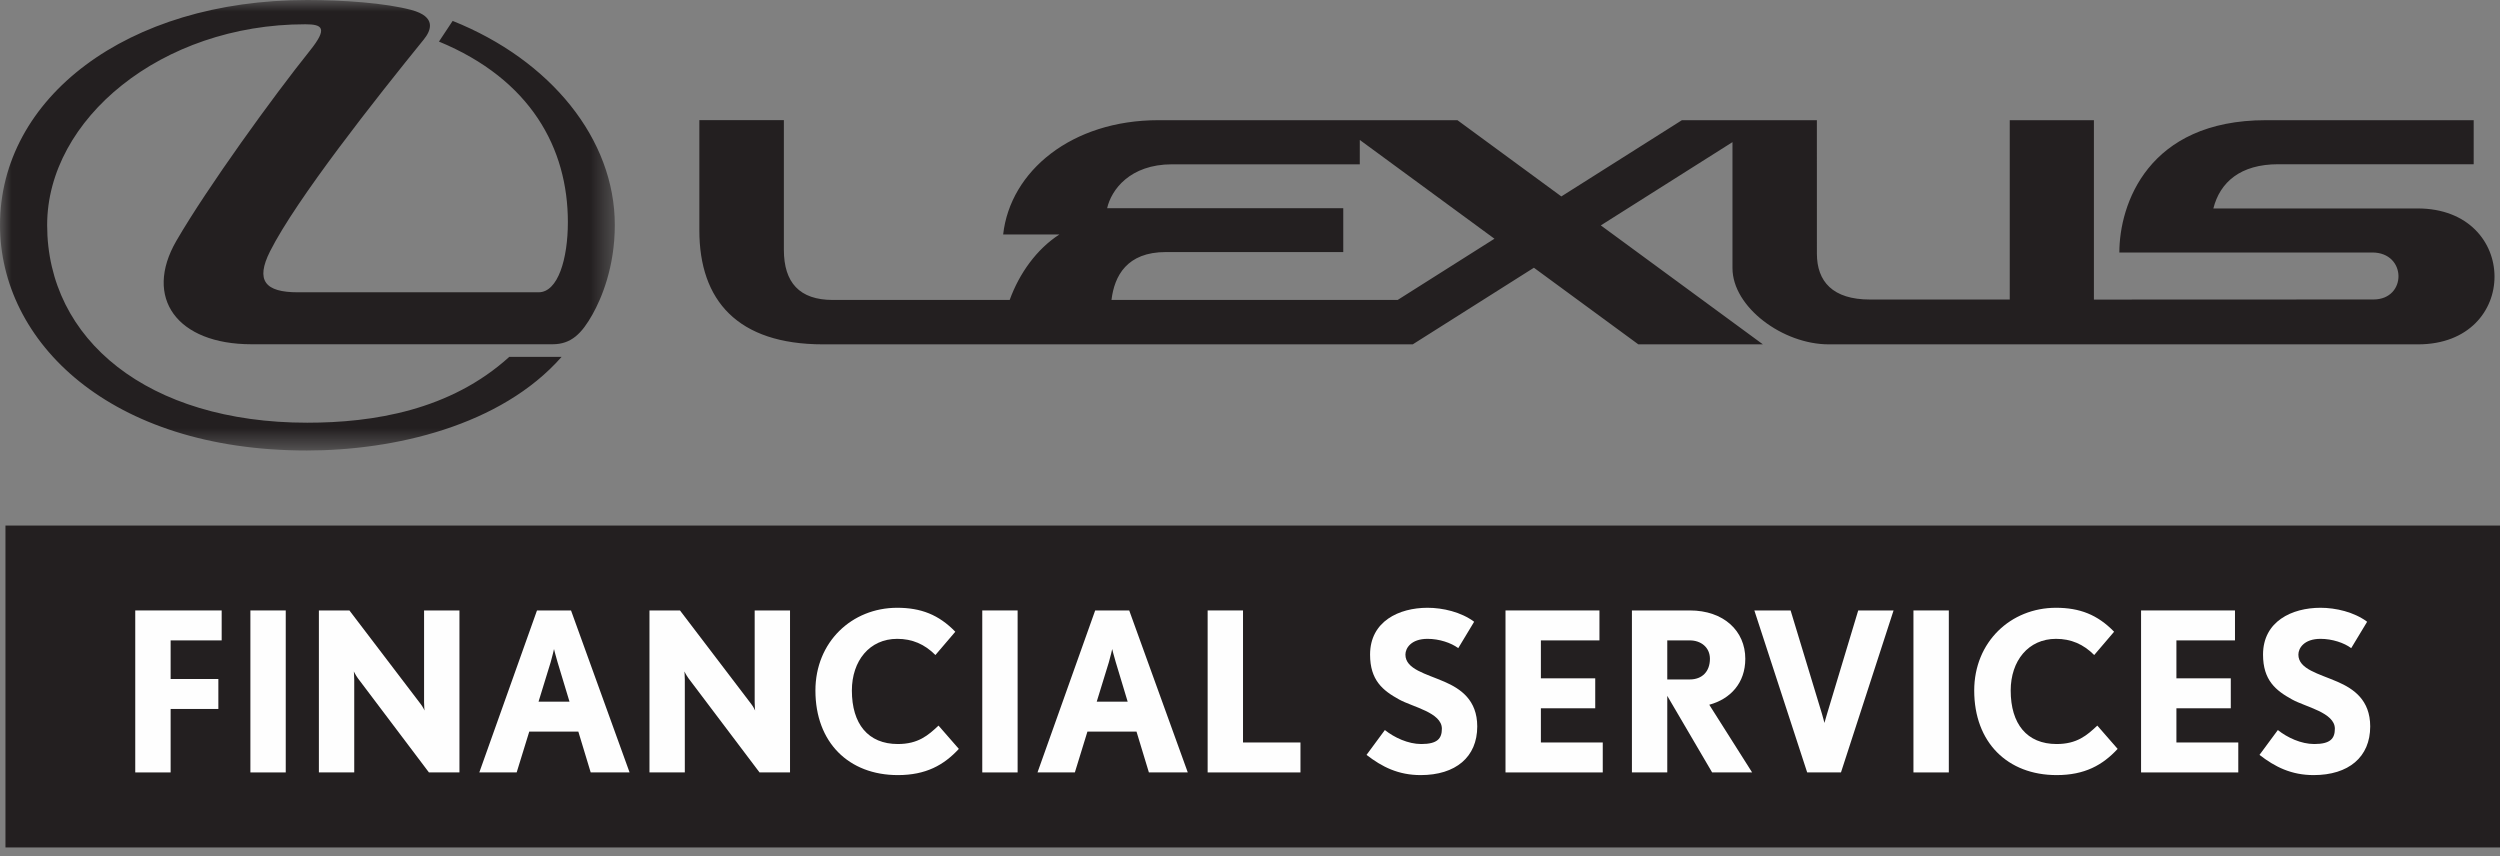 <svg width="108" height="37" viewBox="0 0 108 37" fill="none" xmlns="http://www.w3.org/2000/svg">
<rect x="0" y="0" width="108" height="37" fill="#808080" stroke="none"/>
<path fill-rule="evenodd" clip-rule="evenodd" d="M0.236 36.61H108V22.704H0.236V36.61Z" fill="#231F20"/>
<mask id="mask0_2722_6521" style="mask-type:luminance" maskUnits="userSpaceOnUse" x="0" y="0" width="27" height="20">
<path fill-rule="evenodd" clip-rule="evenodd" d="M0 0H26.56V19.462H0V0Z" fill="white"/>
</mask>
<g mask="url(#mask0_2722_6521)">
<path fill-rule="evenodd" clip-rule="evenodd" d="M19.555 0.903L18.963 1.796C22.929 3.434 24.532 6.407 24.532 9.594C24.532 11.187 24.104 12.627 23.267 12.627H12.868C11.45 12.627 11.029 12.123 11.666 10.857C12.803 8.603 16.21 4.292 18.312 1.7C18.619 1.32 18.871 0.725 17.767 0.429C16.639 0.127 14.817 0 13.271 0C5.451 0 -6.10352e-05 4.246 -6.10352e-05 9.72C-6.10352e-05 14.759 4.727 19.462 13.253 19.462C17.02 19.462 21.638 18.399 24.261 15.417H22.001C19.448 17.732 16.117 18.261 13.271 18.261C6.391 18.261 2.037 14.675 2.037 9.72C2.037 5.151 6.968 1.049 13.186 1.049C13.93 1.049 14.173 1.21 13.387 2.19C11.797 4.173 8.955 8.102 7.62 10.402C6.19 12.867 7.649 14.872 10.863 14.872H23.871C24.674 14.872 25.131 14.413 25.599 13.578C25.974 12.91 26.56 11.557 26.56 9.72C26.56 6.007 23.785 2.595 19.555 0.903Z" fill="#231F20"/>
</g>
<path fill-rule="evenodd" clip-rule="evenodd" d="M60.379 12.958H48.016C48.142 11.92 48.678 10.889 50.365 10.889H58.029V8.995H47.828C48.005 8.212 48.799 7.098 50.638 7.098H58.743V6.046L64.56 10.313L60.379 12.958ZM104.439 9.005H95.617C95.903 7.874 96.781 7.095 98.422 7.095H106.863V5.192H97.89C92.775 5.192 91.556 8.842 91.556 10.908H102.482C103.983 10.908 103.983 12.937 102.535 12.937C101.041 12.937 90.457 12.942 90.457 12.942V5.192H86.821V12.94H80.787C79.169 12.94 78.49 12.16 78.49 10.956C78.49 9.506 78.489 5.192 78.489 5.192H72.659L67.45 8.486L62.961 5.192H50.043C46.301 5.192 43.644 7.386 43.336 10.13H45.764C44.784 10.763 44.036 11.806 43.618 12.958H35.977C34.535 12.958 33.863 12.204 33.863 10.789V5.191H30.212V9.952C30.212 12.975 31.857 14.876 35.557 14.876H61.031L66.265 11.566L70.776 14.876H76.157L69.155 9.737L74.843 6.14V11.582C74.843 13.269 77.019 14.876 79 14.876H104.458C108.881 14.876 108.855 9.005 104.439 9.005Z" fill="#231F20"/>
<path fill-rule="evenodd" clip-rule="evenodd" d="M7.371 27.665V29.333H9.433V30.627H7.371V33.369H5.843V26.371H9.576V27.665H7.371Z" fill="#FEFEFE"/>
<mask id="mask1_2722_6521" style="mask-type:luminance" maskUnits="userSpaceOnUse" x="0" y="0" width="108" height="37">
<path fill-rule="evenodd" clip-rule="evenodd" d="M0 36.61H108V0H0V36.61Z" fill="white"/>
</mask>
<g mask="url(#mask1_2722_6521)">
<path fill-rule="evenodd" clip-rule="evenodd" d="M10.817 33.369H12.344V26.371H10.817V33.369Z" fill="#FEFEFE"/>
<path fill-rule="evenodd" clip-rule="evenodd" d="M18.53 33.369L15.456 29.295C15.361 29.16 15.285 29.007 15.285 29.007C15.285 29.007 15.303 29.189 15.303 29.362V33.369H13.776V26.371H15.094L18.168 30.407C18.273 30.541 18.34 30.694 18.34 30.694C18.34 30.694 18.32 30.512 18.32 30.34V26.371H19.848V33.369H18.53Z" fill="#FEFEFE"/>
<path fill-rule="evenodd" clip-rule="evenodd" d="M24.086 28.604C24.01 28.355 23.933 28.039 23.933 28.039C23.933 28.039 23.866 28.345 23.79 28.604L23.265 30.311H24.602L24.086 28.604ZM25.518 33.369L24.984 31.605H22.864L22.32 33.369H20.706L23.198 26.371H24.668L27.198 33.369H25.518Z" fill="#FEFEFE"/>
<path fill-rule="evenodd" clip-rule="evenodd" d="M32.812 33.369L29.737 29.295C29.642 29.16 29.566 29.007 29.566 29.007C29.566 29.007 29.584 29.189 29.584 29.362V33.369H28.057V26.371H29.375L32.449 30.407C32.554 30.541 32.621 30.694 32.621 30.694C32.621 30.694 32.602 30.512 32.602 30.34V26.371H34.129V33.369H32.812Z" fill="#FEFEFE"/>
<path fill-rule="evenodd" clip-rule="evenodd" d="M38.787 33.484C36.668 33.484 35.226 32.075 35.226 29.831C35.226 27.732 36.801 26.256 38.759 26.256C39.78 26.256 40.553 26.553 41.269 27.291L40.41 28.297C39.943 27.828 39.408 27.598 38.759 27.598C37.565 27.598 36.801 28.547 36.801 29.831C36.801 31.269 37.498 32.142 38.787 32.142C39.666 32.142 40.095 31.768 40.544 31.346L41.422 32.352C40.773 33.053 40 33.484 38.787 33.484Z" fill="#FEFEFE"/>
<path fill-rule="evenodd" clip-rule="evenodd" d="M42.434 33.369H43.961V26.371H42.434V33.369Z" fill="#FEFEFE"/>
<path fill-rule="evenodd" clip-rule="evenodd" d="M48.2 28.604C48.123 28.355 48.047 28.039 48.047 28.039C48.047 28.039 47.98 28.345 47.904 28.604L47.379 30.311H48.715L48.2 28.604ZM49.632 33.369L49.097 31.605H46.977L46.434 33.369H44.82L47.312 26.371H48.782L51.312 33.369H49.632Z" fill="#FEFEFE"/>
<path fill-rule="evenodd" clip-rule="evenodd" d="M52.17 33.369V26.371H53.698V32.075H56.18V33.369H52.17Z" fill="#FEFEFE"/>
<path fill-rule="evenodd" clip-rule="evenodd" d="M61.373 33.484C60.408 33.484 59.702 33.129 59.034 32.611L59.826 31.538C60.237 31.864 60.829 32.142 61.401 32.142C62.098 32.142 62.289 31.902 62.289 31.48C62.289 30.78 61.02 30.541 60.437 30.215C59.74 29.831 59.187 29.39 59.187 28.279C59.187 26.84 60.437 26.256 61.669 26.256C62.328 26.256 63.12 26.438 63.683 26.86L62.996 28C62.69 27.77 62.175 27.598 61.669 27.598C60.962 27.598 60.714 28 60.714 28.279C60.714 28.911 61.602 29.103 62.413 29.457C63.091 29.755 63.817 30.234 63.817 31.384C63.817 32.707 62.881 33.484 61.373 33.484Z" fill="#FEFEFE"/>
<path fill-rule="evenodd" clip-rule="evenodd" d="M65.038 33.369V26.371H69.096V27.665H66.566V29.304H68.914V30.598H66.566V32.075H69.239V33.369H65.038Z" fill="#FEFEFE"/>
<path fill-rule="evenodd" clip-rule="evenodd" d="M73 27.665H72.026V29.352H73C73.535 29.352 73.869 29.007 73.869 28.46C73.869 27.972 73.487 27.665 73 27.665ZM73.964 33.369L72.026 30.061V33.369H70.499V26.371H73C74.461 26.371 75.397 27.253 75.397 28.46C75.397 29.506 74.757 30.196 73.84 30.445L75.692 33.369H73.964Z" fill="#FEFEFE"/>
<path fill-rule="evenodd" clip-rule="evenodd" d="M79.53 33.369H78.07L75.788 26.371H77.354L78.709 30.838C78.766 31.02 78.814 31.231 78.814 31.231C78.814 31.231 78.881 31.011 78.929 30.838L80.275 26.371H81.802L79.53 33.369Z" fill="#FEFEFE"/>
<path fill-rule="evenodd" clip-rule="evenodd" d="M82.661 33.369H84.189V26.371H82.661V33.369Z" fill="#FEFEFE"/>
<path fill-rule="evenodd" clip-rule="evenodd" d="M88.847 33.484C86.728 33.484 85.286 32.075 85.286 29.831C85.286 27.732 86.862 26.256 88.819 26.256C89.84 26.256 90.613 26.553 91.329 27.291L90.47 28.297C90.002 27.828 89.468 27.598 88.819 27.598C87.625 27.598 86.862 28.547 86.862 29.831C86.862 31.269 87.558 32.142 88.847 32.142C89.726 32.142 90.155 31.768 90.604 31.346L91.482 32.352C90.833 33.053 90.06 33.484 88.847 33.484Z" fill="#FEFEFE"/>
<path fill-rule="evenodd" clip-rule="evenodd" d="M92.494 33.369V26.371H96.551V27.665H94.021V29.304H96.37V30.598H94.021V32.075H96.694V33.369H92.494Z" fill="#FEFEFE"/>
<path fill-rule="evenodd" clip-rule="evenodd" d="M99.949 33.484C98.985 33.484 98.278 33.129 97.61 32.611L98.403 31.538C98.813 31.864 99.405 32.142 99.978 32.142C100.675 32.142 100.866 31.902 100.866 31.48C100.866 30.78 99.596 30.541 99.014 30.215C98.317 29.831 97.763 29.39 97.763 28.279C97.763 26.84 99.014 26.256 100.245 26.256C100.904 26.256 101.696 26.438 102.26 26.86L101.572 28C101.267 27.77 100.751 27.598 100.245 27.598C99.539 27.598 99.29 28 99.29 28.279C99.29 28.911 100.178 29.103 100.99 29.457C101.668 29.755 102.393 30.234 102.393 31.384C102.393 32.707 101.458 33.484 99.949 33.484Z" fill="#FEFEFE"/>
</g>
</svg>
